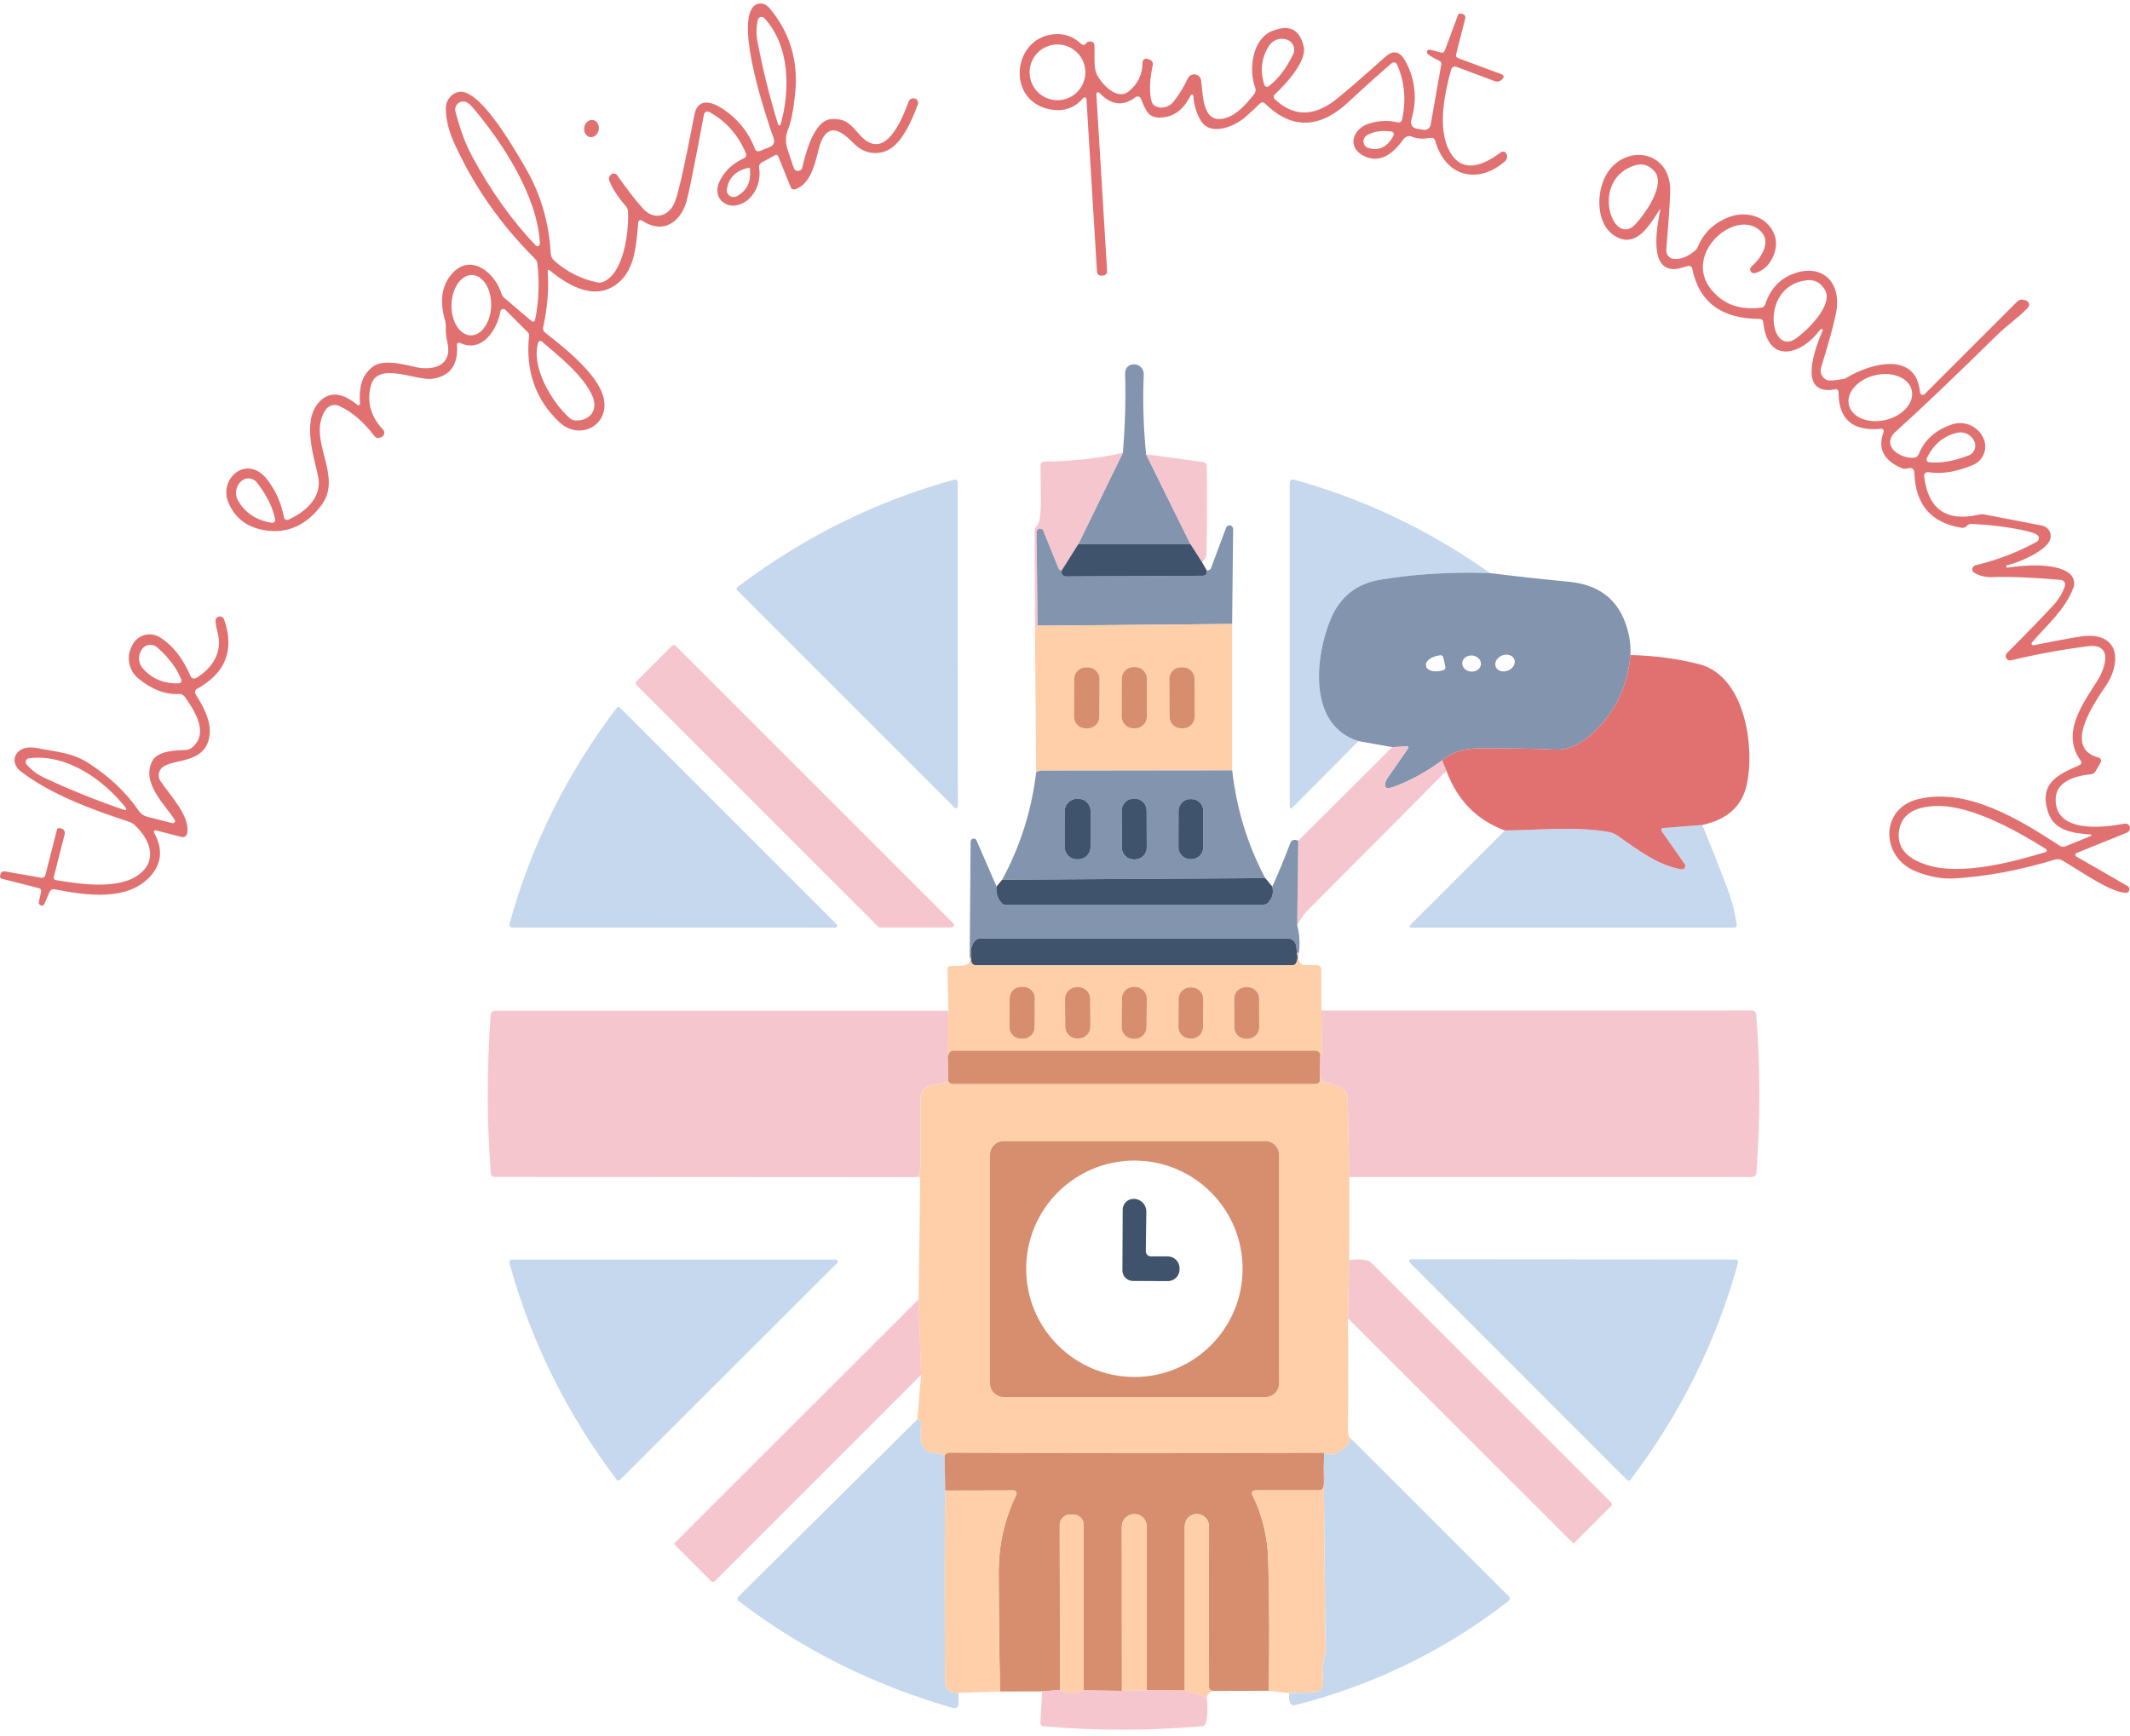 <svg width="211" height="172" viewBox="0 0 211 172" fill="none" xmlns="http://www.w3.org/2000/svg">
<g clip-path="url(#clip0_1_366)">
<path d="M113.532 45.011L117.924 53.91L106.812 53.922L111.233 44.861C111.452 42.285 111.527 39.703 111.457 37.121C111.44 36.602 111.63 36.279 112.022 36.147C112.53 35.974 113.077 36.245 113.25 36.752C113.29 36.867 113.308 36.983 113.302 37.104C113.187 39.645 113.262 42.279 113.532 45.011Z" fill="#8294AE"/>
<path d="M111.233 44.861L106.812 53.922L105.181 56.51C105.112 56.51 105.049 56.498 104.985 56.469C104.933 56.446 104.893 56.406 104.87 56.354L103.348 52.596C103.273 52.423 103.066 52.343 102.893 52.417C102.766 52.469 102.685 52.596 102.685 52.729L102.789 61.997C102.674 62.066 102.587 62.25 102.53 62.544L102.49 52.608C102.49 52.429 102.564 52.25 102.691 52.123C103.296 51.513 103.077 48.567 103.072 46.095C103.072 45.899 103.221 45.743 103.417 45.737C106.219 45.709 108.824 45.415 111.233 44.861Z" fill="#F6C6CE"/>
<path d="M119.082 55.714L117.924 53.91L113.532 45.011L119.221 45.789C119.405 45.812 119.543 45.968 119.543 46.152C119.584 49.075 119.578 52.002 119.515 54.925C119.509 55.155 119.365 55.42 119.082 55.714Z" fill="#F6C6CE"/>
<path d="M94.708 80.094C94.668 80.1 94.627 80.094 94.598 80.06L73.031 58.492C72.95 58.406 72.95 58.273 73.031 58.193C73.031 58.193 73.043 58.181 73.048 58.175C79.59 53.218 86.748 49.668 94.523 47.524C94.673 47.484 94.823 47.57 94.864 47.714C94.869 47.737 94.875 47.76 94.875 47.789C94.875 49.403 94.881 60.083 94.887 79.829C94.887 79.996 94.823 80.083 94.702 80.094H94.708Z" fill="#C6D8EE"/>
<path d="M147.607 56.781C143.751 56.648 140.12 56.873 136.702 57.443C134.356 57.841 132.725 59.149 131.803 61.38C130.253 65.138 129.549 71.87 134.57 73.432L127.999 80.054C127.947 80.106 127.855 80.106 127.803 80.054C127.78 80.031 127.763 79.996 127.763 79.962V47.806C127.763 47.639 127.895 47.507 128.062 47.507C128.091 47.507 128.114 47.507 128.143 47.518C135.042 49.403 141.526 52.487 147.607 56.781Z" fill="#C6D8EE"/>
<path d="M122.057 61.824L102.789 61.997L102.685 52.729C102.685 52.538 102.847 52.383 103.037 52.389C103.175 52.389 103.296 52.469 103.348 52.596L104.87 56.354C104.893 56.406 104.933 56.446 104.985 56.469C105.048 56.498 105.112 56.51 105.181 56.51C105.152 56.688 105.158 56.815 105.198 56.89C105.29 57.04 105.429 57.115 105.607 57.115C110.166 57.103 114.685 57.08 119.152 57.046C119.463 57.046 119.59 56.867 119.538 56.521C119.602 56.521 119.665 56.515 119.717 56.498C119.832 56.475 119.93 56.389 119.97 56.279L121.457 52.291C121.527 52.106 121.728 52.008 121.919 52.077C122.063 52.129 122.155 52.268 122.155 52.423L122.057 61.824Z" fill="#8294AE"/>
<path d="M106.812 53.922L117.924 53.91L119.083 55.714L119.538 56.521C119.59 56.867 119.463 57.04 119.152 57.046C114.685 57.08 110.167 57.103 105.608 57.115C105.429 57.115 105.291 57.04 105.198 56.89C105.158 56.815 105.152 56.688 105.181 56.51L106.812 53.922Z" fill="#3F536C"/>
<path d="M147.607 56.781C150.039 57.092 152.65 57.38 155.446 57.645C158.725 57.962 160.696 59.743 161.371 62.994C161.503 63.634 161.549 64.273 161.509 64.901C161.261 67.847 160.114 70.342 158.062 72.377C156.708 73.72 155.359 74.348 154.01 74.273C152.356 74.181 149.861 74.141 146.523 74.146C145.008 74.146 143.792 74.544 142.864 75.334C141.423 76.406 139.878 77.264 138.235 77.904C137.331 78.262 137.014 78.089 137.284 77.385C137.319 77.299 137.359 77.218 137.411 77.144L139.503 74.123C139.538 74.077 139.532 74.014 139.486 73.979C139.469 73.962 139.44 73.956 139.417 73.956L137.913 74.025L134.57 73.432C129.55 71.87 130.253 65.138 131.803 61.38C132.725 59.15 134.356 57.841 136.702 57.443C140.12 56.873 143.751 56.648 147.607 56.781ZM143.181 66.077L142.979 65.144C142.944 64.994 142.8 64.89 142.645 64.925L142.385 64.977C141.682 65.126 141.181 65.547 141.261 65.927L141.29 66.054C141.371 66.429 141.999 66.619 142.702 66.469L142.962 66.412C143.111 66.377 143.215 66.233 143.181 66.077ZM144.852 65.668C144.817 66.112 145.198 66.498 145.711 66.544C146.224 66.585 146.668 66.262 146.702 65.824C146.737 65.38 146.356 64.994 145.843 64.948C145.33 64.907 144.887 65.23 144.852 65.668ZM150.005 65.317C149.838 64.907 149.29 64.746 148.783 64.953C148.276 65.161 147.999 65.662 148.172 66.072C148.339 66.481 148.887 66.642 149.394 66.435C149.901 66.227 150.178 65.726 150.005 65.317Z" fill="#8294AE"/>
<path d="M122.056 61.824V76.331L103.152 76.354C103.077 76.354 103.008 76.365 102.944 76.394L102.645 76.504L102.529 62.544C102.587 62.25 102.673 62.066 102.789 61.997L122.056 61.824ZM113.619 67.259C113.619 66.613 113.1 66.095 112.454 66.095H112.293C111.647 66.095 111.129 66.613 111.129 67.259V71.005C111.123 71.651 111.642 72.169 112.287 72.169H112.448C113.094 72.169 113.613 71.651 113.613 71.005V67.259H113.619ZM108.921 67.293C108.921 66.654 108.408 66.135 107.768 66.129H107.572C106.933 66.129 106.414 66.642 106.408 67.282L106.391 71.005C106.391 71.645 106.904 72.164 107.544 72.169H107.74C108.379 72.169 108.898 71.656 108.904 71.017L108.921 67.293ZM118.322 67.259C118.322 66.631 117.803 66.118 117.175 66.123H116.967C116.339 66.123 115.826 66.642 115.832 67.27L115.849 71.028C115.849 71.656 116.368 72.169 116.996 72.164H117.203C117.832 72.164 118.345 71.645 118.339 71.017L118.322 67.259Z" fill="#FECFA9"/>
<path d="M63.037 67.524L66.582 63.979C66.68 63.887 66.829 63.887 66.927 63.979L94.426 91.472C94.524 91.57 94.518 91.725 94.426 91.823C94.38 91.87 94.316 91.892 94.253 91.892H87.169C87.1 91.892 87.037 91.864 86.991 91.818L63.043 67.87C62.951 67.772 62.951 67.622 63.043 67.524H63.037Z" fill="#F6C6CE"/>
<path d="M111.124 67.256L111.118 71.002C111.117 71.645 111.637 72.167 112.28 72.168L112.441 72.169C113.084 72.17 113.607 71.65 113.608 71.007L113.614 67.26C113.615 66.617 113.095 66.095 112.452 66.094L112.291 66.094C111.648 66.093 111.125 66.613 111.124 67.256Z" fill="#D68E6E"/>
<path d="M106.409 67.28L106.389 71.004C106.386 71.643 106.902 72.165 107.542 72.168L107.738 72.169C108.378 72.173 108.899 71.657 108.902 71.017L108.922 67.293C108.925 66.654 108.409 66.132 107.769 66.129L107.573 66.128C106.934 66.125 106.412 66.641 106.409 67.28Z" fill="#D68E6E"/>
<path d="M117.178 66.12L116.97 66.121C116.34 66.125 115.832 66.638 115.835 67.269L115.855 71.026C115.858 71.657 116.372 72.165 117.002 72.162L117.209 72.161C117.84 72.157 118.348 71.644 118.345 71.013L118.325 67.256C118.322 66.625 117.808 66.117 117.178 66.12Z" fill="#D68E6E"/>
<path d="M82.951 91.731C82.939 91.852 82.853 91.91 82.691 91.91C62.997 91.91 52.34 91.904 50.732 91.898C50.576 91.898 50.455 91.772 50.455 91.622C50.455 91.599 50.455 91.57 50.467 91.547C52.605 83.789 56.15 76.648 61.095 70.129C61.17 70.037 61.303 70.026 61.395 70.095C61.395 70.095 61.4 70.1 61.406 70.106L82.916 91.622C82.945 91.651 82.956 91.691 82.951 91.731Z" fill="#C6D8EE"/>
<path d="M142.863 75.334L143.284 76.371C138.656 81.051 134.039 85.691 129.434 90.296C129.158 90.573 128.846 91.028 128.5 91.668L128.604 83.305L137.912 74.025L139.417 73.956C139.474 73.956 139.521 73.996 139.526 74.054C139.526 74.077 139.521 74.1 139.503 74.123L137.411 77.143C137.359 77.218 137.319 77.299 137.284 77.385C137.013 78.089 137.33 78.261 138.235 77.904C139.878 77.264 141.423 76.406 142.863 75.334Z" fill="#F6C6CE"/>
<path d="M122.063 76.331C122.489 80.135 123.578 83.691 125.336 87.005L99.273 87.166C101.071 83.858 102.195 80.302 102.645 76.504L102.945 76.394C103.008 76.365 103.077 76.354 103.152 76.354L122.063 76.331ZM108.04 80.365C108.04 79.691 107.498 79.149 106.824 79.149H106.697C106.022 79.149 105.481 79.691 105.481 80.365L105.475 83.927C105.475 84.601 106.017 85.143 106.691 85.143H106.818C107.492 85.143 108.034 84.601 108.034 83.927L108.04 80.365ZM113.584 80.302C113.584 79.656 113.054 79.132 112.408 79.137H112.282C111.636 79.137 111.112 79.668 111.117 80.313L111.129 83.99C111.129 84.636 111.659 85.16 112.305 85.155H112.432C113.077 85.155 113.602 84.624 113.596 83.979L113.584 80.302ZM119.204 80.348C119.204 79.702 118.679 79.178 118.034 79.178H117.919C117.273 79.178 116.748 79.697 116.748 80.348V83.956C116.743 84.601 117.261 85.126 117.913 85.126H118.028C118.674 85.126 119.198 84.607 119.198 83.956L119.204 80.348Z" fill="#8294AE"/>
<path d="M105.478 80.362L105.471 83.924C105.47 84.596 106.014 85.141 106.685 85.142L106.812 85.142C107.484 85.144 108.029 84.6 108.03 83.928L108.037 80.367C108.038 79.695 107.494 79.15 106.823 79.148L106.696 79.148C106.024 79.147 105.479 79.691 105.478 80.362Z" fill="#3F536C"/>
<path d="M112.412 79.135L112.285 79.136C111.639 79.138 111.117 79.663 111.119 80.31L111.132 83.987C111.134 84.633 111.66 85.155 112.306 85.153L112.433 85.152C113.079 85.15 113.601 84.624 113.599 83.978L113.586 80.301C113.584 79.655 113.058 79.133 112.412 79.135Z" fill="#3F536C"/>
<path d="M116.748 80.344L116.741 83.953C116.74 84.599 117.263 85.124 117.909 85.125L118.025 85.125C118.671 85.126 119.195 84.603 119.197 83.957L119.203 80.349C119.204 79.703 118.681 79.178 118.035 79.177L117.92 79.177C117.273 79.175 116.749 79.698 116.748 80.344Z" fill="#3F536C"/>
<path d="M168.638 81.737C169.514 83.881 170.35 86.008 171.146 88.112C171.566 89.224 171.866 90.388 172.05 91.616C172.073 91.76 171.975 91.893 171.837 91.91C171.826 91.91 171.808 91.91 171.791 91.91H139.786C139.705 91.91 139.642 91.841 139.642 91.766C139.642 91.731 139.653 91.697 139.682 91.668L149.082 82.279C152.46 82.244 156.074 81.847 159.37 82.429C159.676 82.481 159.964 82.602 160.212 82.775C162.218 84.187 164.321 85.772 166.563 86.123C166.748 86.146 166.915 86.02 166.938 85.841C166.95 85.76 166.932 85.674 166.886 85.605L164.592 82.319C164.535 82.239 164.558 82.129 164.638 82.072C164.667 82.054 164.696 82.043 164.731 82.037L168.638 81.731V81.737Z" fill="#C6D8EE"/>
<path d="M98.72 87.835C98.633 88.51 98.829 89.086 99.314 89.558C99.36 89.605 99.429 89.633 99.498 89.633H125.163C125.342 89.633 125.515 89.558 125.636 89.426C126.057 88.959 126.189 88.435 126.034 87.841C126.679 86.429 127.261 85.028 127.774 83.645C127.861 83.42 127.965 83.282 128.091 83.242C128.235 83.19 128.403 83.207 128.604 83.305L128.501 91.668C128.737 92.573 128.794 93.495 128.668 94.423C128.604 94.423 128.547 94.423 128.483 94.423L128.403 93.731C128.351 93.311 127.993 92.994 127.567 92.994H97.083C96.91 92.994 96.749 93.063 96.628 93.178C96.247 93.553 96.109 94.118 96.207 94.878C96.155 94.907 96.109 94.936 96.057 94.965L96.149 83.397C96.149 83.23 96.282 83.092 96.449 83.086C96.576 83.086 96.691 83.161 96.737 83.276L98.72 87.835Z" fill="#8294AE"/>
<path d="M125.336 87.005L126.033 87.841C126.189 88.434 126.056 88.959 125.636 89.426C125.515 89.558 125.342 89.633 125.163 89.633H99.498C99.428 89.633 99.359 89.604 99.313 89.558C98.829 89.085 98.633 88.509 98.719 87.835L99.273 87.166L125.336 87.005Z" fill="#3F536C"/>
<path d="M128.483 94.422C128.587 94.866 128.541 95.229 128.345 95.5C128.287 95.581 128.195 95.627 128.091 95.627H96.593C96.495 95.627 96.397 95.581 96.334 95.506C96.19 95.316 96.144 95.108 96.207 94.878C96.109 94.117 96.247 93.552 96.628 93.178C96.749 93.062 96.91 92.993 97.083 92.993H127.567C127.993 92.993 128.351 93.31 128.403 93.731L128.483 94.422Z" fill="#3F536C"/>
<path d="M128.667 94.423C128.598 94.74 128.61 95.005 128.696 95.224C128.8 95.489 129.007 95.622 129.313 95.627C129.711 95.633 130.091 95.639 130.46 95.633C130.69 95.633 130.881 95.823 130.881 96.054L130.898 100.135L130.973 104.463C130.973 104.526 130.955 104.59 130.915 104.636L130.76 104.82C130.823 104.619 130.806 104.44 130.708 104.296C130.621 104.169 130.46 104.106 130.235 104.106C118.304 104.106 106.374 104.106 94.437 104.106C94.241 104.106 94.057 104.227 93.982 104.411C93.901 104.613 93.878 104.872 93.918 105.189L93.953 100.146L93.861 96.054C93.861 95.858 94.011 95.691 94.207 95.691C94.218 95.691 94.23 95.691 94.241 95.691C95.624 95.795 96.23 95.552 96.057 94.965C96.109 94.936 96.155 94.907 96.207 94.878C96.143 95.109 96.189 95.316 96.333 95.506C96.397 95.581 96.495 95.627 96.593 95.627H128.091C128.195 95.627 128.287 95.581 128.345 95.501C128.541 95.23 128.587 94.867 128.483 94.423C128.546 94.423 128.604 94.423 128.667 94.423ZM102.506 98.924C102.506 98.296 102.005 97.777 101.377 97.772H101.169C100.541 97.766 100.022 98.273 100.016 98.901L99.993 101.76C99.993 102.388 100.495 102.907 101.123 102.913H101.33C101.959 102.918 102.477 102.411 102.483 101.783L102.506 98.924ZM113.601 98.959C113.601 98.313 113.088 97.783 112.443 97.777H112.316C111.67 97.772 111.14 98.29 111.134 98.936L111.111 101.748C111.111 102.394 111.624 102.924 112.27 102.93H112.397C113.042 102.936 113.572 102.417 113.578 101.771L113.601 98.959ZM107.993 98.965C107.993 98.313 107.457 97.795 106.806 97.8H106.668C106.016 97.806 105.498 98.336 105.503 98.988L105.526 101.731C105.526 102.382 106.062 102.901 106.714 102.895H106.852C107.503 102.89 108.022 102.359 108.016 101.708L107.993 98.965ZM119.203 98.999C119.203 98.359 118.691 97.835 118.051 97.835H117.924C117.284 97.835 116.76 98.342 116.76 98.982L116.742 101.737C116.742 102.377 117.255 102.901 117.895 102.901H118.022C118.662 102.901 119.186 102.394 119.186 101.754L119.203 98.999ZM124.725 98.947C124.725 98.319 124.212 97.806 123.578 97.812H123.394C122.765 97.812 122.252 98.325 122.258 98.959L122.27 101.795C122.27 102.423 122.783 102.936 123.417 102.93H123.601C124.229 102.93 124.742 102.417 124.737 101.783L124.725 98.947Z" fill="#FECFA9"/>
<path d="M100.02 98.904L99.995 101.763C99.989 102.393 100.496 102.908 101.126 102.914L101.333 102.916C101.963 102.921 102.479 102.415 102.484 101.784L102.509 98.926C102.515 98.296 102.008 97.78 101.378 97.775L101.171 97.773C100.54 97.767 100.025 98.274 100.02 98.904Z" fill="#D68E6E"/>
<path d="M111.136 98.939L111.112 101.751C111.106 102.398 111.625 102.926 112.272 102.932L112.398 102.933C113.044 102.938 113.573 102.419 113.579 101.773L113.603 98.96C113.609 98.314 113.089 97.786 112.443 97.78L112.317 97.779C111.67 97.773 111.142 98.293 111.136 98.939Z" fill="#D68E6E"/>
<path d="M106.805 97.802L106.666 97.803C106.017 97.809 105.495 98.34 105.501 98.989L105.525 101.733C105.53 102.382 106.061 102.904 106.711 102.898L106.849 102.897C107.498 102.891 108.02 102.36 108.014 101.711L107.991 98.968C107.985 98.318 107.454 97.796 106.805 97.802Z" fill="#D68E6E"/>
<path d="M116.756 98.984L116.737 101.739C116.733 102.379 117.248 102.901 117.887 102.906L118.014 102.906C118.654 102.911 119.176 102.396 119.181 101.756L119.2 99.001C119.205 98.361 118.689 97.839 118.05 97.835L117.923 97.834C117.283 97.829 116.761 98.344 116.756 98.984Z" fill="#D68E6E"/>
<path d="M123.584 97.81L123.399 97.811C122.769 97.813 122.26 98.326 122.262 98.956L122.272 101.792C122.274 102.422 122.787 102.931 123.417 102.929L123.602 102.928C124.232 102.926 124.741 102.413 124.739 101.783L124.729 98.948C124.727 98.317 124.214 97.808 123.584 97.81Z" fill="#D68E6E"/>
<path d="M133.67 116.624L133.497 108.751C133.492 108.422 133.33 108.117 133.059 107.926C132.535 107.563 131.907 107.333 131.163 107.229C130.985 107.2 130.852 107.056 130.84 106.878L130.76 104.952V104.82L130.915 104.635C130.956 104.589 130.973 104.526 130.973 104.463L130.898 100.134L173.543 100.123C173.762 100.123 173.947 100.29 173.97 100.514C174.379 105.563 174.385 110.791 173.998 116.197C173.975 116.439 173.774 116.624 173.532 116.624H133.67Z" fill="#F6C6CE"/>
<path d="M93.954 100.146L93.919 105.189V107.108C93.406 107.333 92.893 107.466 92.386 107.506C91.717 107.558 91.198 108.117 91.198 108.791C91.198 111.022 91.198 113.276 91.198 115.558C91.198 115.886 90.997 116.273 90.91 116.636L48.963 116.613C48.784 116.613 48.64 116.48 48.628 116.307C48.231 111.362 48.219 106.117 48.6 100.578C48.617 100.336 48.819 100.152 49.061 100.152H93.948L93.954 100.146Z" fill="#F6C6CE"/>
<path d="M130.76 104.82V104.953L130.771 106.982C130.771 107.218 130.575 107.414 130.333 107.414H94.38C94.172 107.414 94.022 107.31 93.924 107.108V105.189C93.878 104.872 93.901 104.613 93.982 104.411C94.057 104.227 94.241 104.105 94.437 104.105C106.374 104.105 118.304 104.105 130.235 104.105C130.46 104.105 130.621 104.169 130.708 104.296C130.806 104.44 130.823 104.618 130.76 104.82Z" fill="#D68E6E"/>
<path d="M130.76 104.953L130.841 106.878C130.852 107.057 130.985 107.201 131.163 107.23C131.907 107.334 132.535 107.564 133.06 107.927C133.33 108.117 133.492 108.423 133.498 108.751L133.671 116.624L133.653 124.866L133.532 130.624C133.573 134.399 133.573 138.082 133.526 141.667C133.526 142.175 133.636 142.48 133.872 142.59C132.979 143.944 132.08 144.394 131.175 143.944C118.829 144.007 106.46 144.002 94.074 143.938C93.959 143.938 93.861 143.961 93.786 144.007C93.665 144.082 93.596 144.157 93.573 144.238C93.389 144.111 93.077 144.03 92.633 144.002C90.904 143.886 91.198 142.203 91.239 141.039C91.239 140.964 91.216 140.895 91.17 140.837C91.095 140.751 90.991 140.682 90.87 140.636L91.245 136.221L91.002 128.734L91.158 116.849C91.158 116.774 91.135 116.699 91.077 116.642C90.979 116.538 90.927 116.538 90.916 116.642C91.002 116.279 91.204 115.892 91.204 115.564C91.204 113.282 91.204 111.028 91.204 108.797C91.204 108.123 91.723 107.564 92.391 107.512C92.899 107.472 93.412 107.339 93.93 107.114C94.028 107.316 94.178 107.42 94.386 107.42H130.339C130.581 107.42 130.777 107.224 130.777 106.988L130.766 104.959L130.76 104.953ZM126.697 114.411C126.697 113.668 126.097 113.068 125.354 113.068H99.417C98.674 113.068 98.074 113.668 98.074 114.411V137.074C98.074 137.817 98.674 138.417 99.417 138.417H125.354C126.097 138.417 126.697 137.817 126.697 137.074V114.411Z" fill="#FECFA9"/>
<path d="M126.697 137.073C126.697 137.817 126.097 138.416 125.354 138.416H99.417C98.674 138.416 98.075 137.817 98.075 137.073V114.411C98.075 113.667 98.674 113.068 99.417 113.068H125.354C126.097 113.068 126.697 113.667 126.697 114.411V137.073ZM123.094 125.713C123.094 119.794 118.293 114.993 112.374 114.993C106.455 114.993 101.654 119.794 101.654 125.713C101.654 131.632 106.455 136.434 112.374 136.434C118.293 136.434 123.094 131.632 123.094 125.713Z" fill="#D68E6E"/>
<path d="M114.016 124.485H115.671C116.293 124.485 116.806 124.964 116.846 125.586V125.707C116.887 126.353 116.391 126.9 115.751 126.935C115.728 126.935 115.711 126.935 115.688 126.935L112.224 126.918C111.653 126.918 111.187 126.451 111.187 125.88C111.187 125.88 111.187 125.874 111.187 125.869L111.215 119.857C111.221 119.258 111.711 118.779 112.305 118.785C112.351 118.785 112.397 118.785 112.443 118.797H112.478C113.1 118.883 113.561 119.413 113.555 120.042L113.504 123.972C113.504 124.255 113.723 124.48 114.005 124.485C114.005 124.485 114.011 124.485 114.016 124.485Z" fill="#3F536C"/>
<path d="M83.008 124.987C83.014 125.028 83.008 125.068 82.974 125.097L61.412 146.635C61.326 146.716 61.193 146.716 61.112 146.635C61.112 146.635 61.101 146.624 61.095 146.618C56.144 140.076 52.605 132.924 50.467 125.154C50.427 125.004 50.513 124.855 50.657 124.814C50.68 124.809 50.703 124.803 50.732 124.803C52.346 124.803 63.014 124.803 82.743 124.803C82.91 124.803 82.997 124.866 83.008 124.987Z" fill="#C6D8EE"/>
<path d="M133.532 130.624L133.653 124.866C134.293 124.745 134.881 124.757 135.417 124.889C135.59 124.935 135.751 125.028 135.878 125.154L159.607 148.883C159.699 148.975 159.699 149.125 159.607 149.218L155.929 152.895C155.906 152.924 155.86 152.924 155.831 152.9C155.831 152.9 155.831 152.9 155.826 152.895L133.532 130.624Z" fill="#F6C6CE"/>
<path d="M139.584 124.958C139.595 124.837 139.682 124.774 139.849 124.774C159.601 124.785 170.287 124.791 171.901 124.797C172.056 124.797 172.177 124.924 172.177 125.074C172.177 125.097 172.177 125.126 172.166 125.149C170.022 132.929 166.471 140.088 161.509 146.63C161.44 146.722 161.301 146.739 161.209 146.67C161.203 146.67 161.198 146.658 161.192 146.653L139.619 125.068C139.59 125.039 139.578 124.999 139.584 124.958Z" fill="#C6D8EE"/>
<path d="M91.002 128.734L91.244 136.221L70.789 156.693C70.697 156.78 70.559 156.78 70.472 156.693L66.806 153.028C66.778 152.993 66.778 152.941 66.806 152.907L91.002 128.734Z" fill="#F6C6CE"/>
<path d="M90.87 140.635C90.991 140.681 91.095 140.751 91.17 140.837C91.216 140.895 91.245 140.964 91.239 141.039C91.198 142.203 90.904 143.886 92.634 144.001C93.077 144.03 93.389 144.111 93.573 144.238L93.636 147.69C93.573 151.949 93.567 158.203 93.619 166.451C93.619 167.373 94.063 167.799 94.939 167.73L94.962 168.814C94.962 169.05 94.783 169.246 94.547 169.252C94.507 169.252 94.461 169.252 94.42 169.234C86.547 166.981 79.464 163.448 73.17 158.629C73.043 158.537 73.02 158.358 73.112 158.232C73.118 158.22 73.129 158.209 73.141 158.203L90.87 140.635Z" fill="#C6D8EE"/>
<path d="M127.711 167.759L130.172 167.684C130.685 167.667 131.094 167.235 131.077 166.722C131.077 166.699 131.077 166.676 131.077 166.652C130.985 165.771 131.042 164.877 131.25 163.967C131.29 163.788 131.313 163.609 131.307 163.431L131.129 145.575L131.181 143.944C132.086 144.393 132.985 143.944 133.878 142.589L149.469 158.174C149.59 158.289 149.59 158.485 149.469 158.606C149.457 158.618 149.446 158.63 149.434 158.635C143.157 163.517 136.126 166.952 128.328 168.941C127.838 169.067 127.636 168.675 127.711 167.759Z" fill="#C6D8EE"/>
<path d="M131.175 143.944L131.123 145.575C131.215 146.192 131.203 146.791 131.094 147.367C131.054 147.54 130.904 147.667 130.725 147.667H124.316C124.149 147.667 124.016 147.805 124.022 147.973C124.022 148.019 124.033 148.059 124.051 148.099C125.048 150.105 125.572 152.278 125.636 154.618C125.751 158.9 125.768 163.206 125.688 167.528L120.166 167.54C120.045 167.523 119.947 167.488 119.872 167.431C119.803 167.373 119.768 167.281 119.768 167.148C119.757 161.88 119.757 156.572 119.768 151.229C119.768 150.56 119.232 150.019 118.57 150.013H118.552C117.901 150.013 117.371 150.537 117.365 151.194C117.365 151.194 117.365 151.194 117.365 151.2V167.5L113.584 167.471V151.212C113.584 150.56 113.06 150.03 112.408 150.024C112.397 150.024 112.391 150.024 112.379 150.024H112.328C111.659 150.042 111.129 150.589 111.129 151.264L111.14 167.534L107.354 167.488V151.102C107.354 150.526 106.892 150.059 106.316 150.059H106.016C105.446 150.059 104.979 150.526 104.979 151.096C104.979 151.096 104.979 151.096 104.979 151.102L105.002 167.442L103.233 167.586L99.071 167.598C98.985 163.603 98.939 159.667 98.933 155.788C98.933 153.056 99.509 150.503 100.674 148.122C100.748 147.967 100.685 147.782 100.535 147.707C100.489 147.684 100.443 147.673 100.391 147.673L93.636 147.69L93.573 144.238C93.596 144.157 93.665 144.082 93.786 144.007C93.861 143.961 93.959 143.938 94.074 143.938C106.46 144.001 118.829 144.007 131.175 143.944Z" fill="#D68E6E"/>
<path d="M127.71 167.759L125.687 167.528C125.768 163.206 125.751 158.9 125.636 154.618C125.572 152.278 125.048 150.105 124.051 148.099C123.976 147.949 124.039 147.771 124.189 147.696C124.229 147.678 124.275 147.667 124.316 147.667H130.725C130.904 147.667 131.053 147.54 131.094 147.367C131.203 146.791 131.215 146.191 131.123 145.575L131.301 163.43C131.301 163.609 131.284 163.788 131.244 163.966C131.036 164.877 130.978 165.77 131.071 166.652C131.123 167.165 130.754 167.626 130.241 167.678C130.218 167.678 130.195 167.678 130.172 167.678L127.71 167.753V167.759Z" fill="#FECFA9"/>
<path d="M99.071 167.598L94.939 167.73C94.063 167.799 93.625 167.373 93.619 166.451C93.567 158.203 93.573 151.949 93.636 147.69L100.391 147.673C100.564 147.673 100.702 147.811 100.708 147.978C100.708 148.03 100.697 148.076 100.674 148.122C99.509 150.503 98.927 153.056 98.933 155.788C98.939 159.667 98.985 163.603 99.071 167.598Z" fill="#FECFA9"/>
<path d="M113.584 167.471L111.14 167.534L111.129 151.264C111.129 150.589 111.659 150.042 112.327 150.03H112.379C113.031 150.013 113.572 150.532 113.584 151.183C113.584 151.194 113.584 151.2 113.584 151.212V167.471Z" fill="#FECFA9"/>
<path d="M107.354 167.488C106.506 167.828 105.723 167.817 105.002 167.442L104.979 151.102C104.979 150.532 105.44 150.065 106.011 150.059C106.011 150.059 106.011 150.059 106.016 150.059H106.316C106.893 150.059 107.359 150.526 107.359 151.102V167.488H107.354Z" fill="#FECFA9"/>
<path d="M120.166 167.54C119.884 167.604 119.67 167.805 119.532 168.157L117.365 167.5V151.2C117.365 150.543 117.895 150.013 118.547 150.013H118.564C119.227 150.013 119.768 150.561 119.763 151.229C119.751 156.572 119.751 161.88 119.763 167.148C119.763 167.281 119.797 167.373 119.866 167.431C119.941 167.488 120.039 167.523 120.16 167.54H120.166Z" fill="#FECFA9"/>
<path d="M105.002 167.442C105.722 167.817 106.506 167.828 107.354 167.488L111.14 167.534L113.584 167.471L117.365 167.5L119.532 168.157C119.665 169.038 119.642 169.897 119.463 170.721C119.423 170.889 119.284 171.015 119.111 171.033C113.843 171.494 108.593 171.499 103.365 171.044C103.186 171.027 103.054 170.877 103.065 170.698L103.233 167.586L105.002 167.442Z" fill="#F6C6CE"/>
<path d="M63.227 22.009C63.032 24.182 62.916 26.493 61.412 27.882C59.135 29.98 56.346 28.366 54.421 26.758C54.375 26.724 54.311 26.729 54.277 26.776C54.259 26.793 54.254 26.822 54.254 26.845C54.386 28.597 54.236 30.458 53.81 32.424C53.764 32.626 53.839 32.833 54.006 32.96C56.069 34.556 58.945 36.925 59.683 39.035C60.715 41.974 57.516 43.813 55.412 41.83C53.043 39.611 52.046 36.746 52.409 33.248C52.421 33.133 52.386 33.023 52.305 32.943L50.058 30.701C49.948 30.585 49.764 30.585 49.648 30.701C49.602 30.741 49.574 30.799 49.568 30.862C49.279 32.602 47.77 35.041 45.556 33.968C45.458 33.922 45.337 33.968 45.285 34.061C45.268 34.09 45.262 34.124 45.268 34.164C45.412 36.141 44.605 37.265 42.842 37.53C41.233 37.767 37.389 35.732 36.738 38.211C36.317 39.819 36.721 41.277 37.948 42.574C38.121 42.752 38.11 43.04 37.931 43.208C37.891 43.248 37.844 43.277 37.793 43.3L37.585 43.38C37.424 43.444 37.239 43.392 37.13 43.254C36.023 41.795 34.847 40.787 33.597 40.222C33.113 40.003 32.548 40.17 32.254 40.608C30.317 43.548 34.081 47.104 31.827 50.078C30.369 52.003 28.588 52.833 26.473 52.573C24.611 52.343 23.332 51.432 22.646 49.847C21.585 47.403 24.496 44.902 26.513 47.565C27.326 48.637 27.862 49.87 28.133 51.265C28.167 51.432 28.329 51.542 28.496 51.513C28.519 51.513 28.542 51.501 28.559 51.49C30.162 50.792 31.896 49.346 31.533 47.323C31.222 45.599 29.845 41.859 31.556 39.899C32.553 38.758 33.839 38.833 35.412 40.124C35.481 40.176 35.579 40.164 35.631 40.101C35.654 40.072 35.666 40.038 35.66 39.997C35.556 38.602 35.741 37.254 36.905 36.349C38.121 35.398 40.784 36.355 41.602 36.453C43.481 36.677 44.778 35.859 44.311 33.894C44.19 33.375 44.138 32.868 44.167 32.366C44.173 32.176 44.15 31.98 44.098 31.796C43.516 29.796 43.758 28.222 44.819 27.069C46.646 25.081 49.026 26.983 49.677 29.098C49.729 29.254 49.816 29.398 49.942 29.502L52.663 31.819C52.749 31.893 52.882 31.888 52.957 31.801C52.98 31.773 52.997 31.744 53.003 31.703C53.372 29.94 53.452 28.09 53.239 26.159C53.216 25.957 53.13 25.767 52.986 25.623C49.568 22.228 46.899 18.395 44.968 14.113C44.444 12.948 44.173 11.825 44.161 10.747C44.156 9.986 44.64 9.323 45.343 9.127C47.412 8.551 50.824 14.534 52.023 16.574C53.545 19.173 54.386 22.015 54.553 25.093C54.571 25.375 54.692 25.64 54.905 25.83C56.127 26.919 57.55 27.64 59.181 27.986C59.383 28.026 59.591 28.003 59.775 27.922C61.873 27 62.311 22.747 62.207 20.931C62.19 20.735 62.115 20.551 61.983 20.401C61.21 19.531 60.669 18.695 60.357 17.888C60.294 17.721 60.323 17.554 60.444 17.387C60.582 17.191 60.847 17.133 61.032 17.26C61.072 17.283 61.101 17.317 61.13 17.352C62.069 18.701 62.928 19.807 63.706 20.677C64.789 21.882 66.311 21.461 66.876 19.946C67.251 18.943 67.885 16.084 68.789 11.375C69.101 9.755 70.357 10.003 71.458 10.701C73.02 11.686 74.132 13.041 74.795 14.764C74.864 14.948 75.072 15.041 75.262 14.966C75.262 14.966 75.262 14.966 75.268 14.966L76.282 14.557C76.605 14.43 76.766 14.072 76.651 13.744C75.844 11.485 72.853 2.499 74.651 0.626C75.026 0.234 75.683 0.251 76.109 0.672C76.138 0.701 76.161 0.724 76.184 0.753C78.236 3.168 79.1 6.003 78.772 9.26C78.605 10.879 78.38 12.049 78.086 12.764C77.809 13.415 77.786 14.142 78.011 14.804L78.634 16.637C78.709 16.868 78.956 16.989 79.187 16.914C79.331 16.862 79.441 16.741 79.481 16.591C80.201 13.438 81.175 11.836 82.397 11.796C83.832 11.744 84.253 12.332 85.124 13.317C87.625 16.176 89.302 11.957 90.011 10.061C90.103 9.819 90.357 9.692 90.605 9.755H90.628C90.858 9.825 90.997 10.067 90.933 10.297C90.933 10.309 90.927 10.315 90.922 10.326C90.236 12.245 89.487 13.594 88.685 14.361C87.585 15.41 85.902 15.461 84.732 14.355C83.867 13.542 82.368 11.836 81.389 13.911C80.87 15.012 80.72 18.147 78.749 18.758C78.582 18.81 78.397 18.724 78.334 18.562L77.083 15.473C77.043 15.369 76.922 15.317 76.812 15.358C76.807 15.358 76.795 15.364 76.789 15.369L75.452 16.101C75.279 16.199 75.175 16.384 75.187 16.58C75.469 18.078 74.686 19.732 73.343 20.234C72.611 20.505 71.988 20.395 71.475 19.905C71.014 19.461 70.928 18.689 71.262 17.992C71.763 16.96 72.57 16.188 73.694 15.681C73.884 15.6 73.971 15.381 73.89 15.191C73.118 13.352 71.907 11.992 70.259 11.098C70.086 11 69.867 11.064 69.775 11.237C69.758 11.271 69.74 11.306 69.735 11.346C68.928 15.675 68.374 18.459 68.075 19.703C67.55 21.882 65.815 23.329 63.579 21.848C63.475 21.778 63.337 21.807 63.268 21.911C63.245 21.945 63.233 21.98 63.227 22.02V22.009ZM77.325 12.338C78.311 8.856 78.224 4.488 75.706 1.79C75.567 1.64 75.331 1.635 75.187 1.773C75.135 1.825 75.095 1.888 75.078 1.957C74.91 2.655 74.899 3.364 75.031 4.084C75.567 6.902 76.253 9.652 77.083 12.338C77.106 12.407 77.175 12.441 77.245 12.418C77.285 12.407 77.314 12.372 77.325 12.338ZM53.481 24.153C53.291 19.513 49.781 14.118 46.842 10.672C46.536 10.315 46.277 10.113 46.052 10.067C45.62 9.98 45.199 10.263 45.107 10.689C45.084 10.805 45.084 10.925 45.118 11.041C45.562 12.799 46.121 14.303 46.807 15.559C48.657 18.966 50.749 21.888 53.072 24.326C53.158 24.424 53.308 24.43 53.406 24.337C53.458 24.291 53.487 24.222 53.481 24.153ZM72.276 19.398C72.513 19.565 72.784 19.565 73.078 19.392C73.982 18.868 74.392 18.026 74.299 16.879C74.288 16.724 74.271 16.637 74.253 16.62C74.236 16.608 74.15 16.62 73.994 16.66C72.882 16.954 72.225 17.611 72.023 18.637C71.954 18.977 72.04 19.231 72.276 19.398ZM46.761 27.248C45.677 27.225 44.767 28.545 44.726 30.193C44.686 31.847 45.539 33.202 46.623 33.231C47.706 33.254 48.617 31.934 48.657 30.285C48.697 28.631 47.844 27.277 46.761 27.248ZM53.32 33.934C52.559 36.355 54.72 39.94 56.444 41.427C56.611 41.571 56.824 41.657 57.043 41.663C58.363 41.709 59.285 40.695 58.703 39.294C57.844 37.236 55.337 35.265 53.671 33.836C53.579 33.755 53.441 33.767 53.36 33.859C53.343 33.882 53.326 33.905 53.32 33.934ZM27.257 51.473C27.032 50.291 26.427 49.069 25.447 47.807C25.084 47.346 24.421 47.265 23.96 47.623C23.925 47.645 23.897 47.674 23.868 47.703L23.833 47.738C23.337 48.228 23.234 48.994 23.585 49.599C24.294 50.827 25.412 51.565 26.94 51.801C27.095 51.824 27.239 51.715 27.257 51.565C27.257 51.536 27.257 51.501 27.257 51.473Z" fill="#E17171"/>
<path d="M107.302 9.715C106.455 10.712 105.365 11.087 104.034 10.839C99.659 10.026 100.259 3.813 104.351 3.398C105.417 3.289 106.339 3.611 107.117 4.361C107.244 4.482 107.44 4.476 107.555 4.355C107.578 4.332 107.596 4.309 107.607 4.28C107.676 4.147 107.844 4.09 108.109 4.119C108.27 4.136 108.397 4.268 108.408 4.43C108.478 5.364 108.299 6.643 108.645 7.352C109.083 8.263 110.622 10.015 111.815 9.052C112.731 8.309 113.181 7.358 113.175 6.194C113.175 5.986 113.336 5.813 113.544 5.813C113.59 5.813 113.636 5.819 113.682 5.836L113.918 5.923C114.126 5.998 114.241 6.217 114.195 6.436C113.965 7.502 113.878 8.447 113.942 9.26C113.988 9.882 114.109 10.268 114.31 10.418C114.91 10.862 115.803 10.678 116.316 10.003C116.829 9.329 117.284 8.58 117.676 7.755C117.843 7.41 118.258 7.266 118.599 7.433C118.806 7.536 118.95 7.732 118.985 7.963C119.198 9.657 119.123 12.643 121.763 11.565C122.495 11.26 123.33 10.505 124.258 9.294C124.385 9.121 124.42 8.897 124.345 8.695C123.682 6.972 124.005 3.871 126.039 3.064C127.74 2.384 128.777 2.914 129.152 4.655C129.451 6.049 127.463 8.251 126.281 9.358C126.155 9.479 126.143 9.68 126.264 9.807C126.264 9.807 126.276 9.819 126.281 9.825C128.109 11.548 130.097 11.582 132.247 9.934C133.008 9.352 134.673 7.917 137.244 5.617C138.039 4.908 138.714 5.081 139.273 6.147C140.224 7.963 140.402 9.888 139.797 11.922C139.693 12.263 139.889 12.626 140.235 12.724C140.258 12.729 140.281 12.735 140.304 12.741L141.002 12.862C141.342 12.92 141.665 12.695 141.722 12.355L142.777 6.366C142.8 6.228 142.731 6.096 142.604 6.038C142.022 5.755 141.63 5.525 141.428 5.34C141.33 5.254 141.319 5.098 141.405 5C141.469 4.931 141.561 4.902 141.653 4.926L142.765 5.208C142.915 5.248 143.065 5.168 143.117 5.023L144.431 1.49C144.471 1.387 144.581 1.329 144.69 1.346L144.858 1.375C145.054 1.41 145.186 1.6 145.152 1.796C145.152 1.802 145.152 1.813 145.152 1.819L144.241 5.392C144.201 5.542 144.281 5.698 144.425 5.75L148.788 7.375C148.915 7.421 148.984 7.565 148.932 7.692C148.921 7.727 148.898 7.755 148.875 7.784L148.748 7.911C148.581 8.078 148.327 8.136 148.108 8.055L144.264 6.62C144.062 6.545 143.843 6.649 143.768 6.851C143.768 6.862 143.762 6.868 143.757 6.879C143.111 9.179 142.373 12.666 143.561 14.92C144.569 16.839 146.275 16.896 148.667 15.092C148.834 14.972 149.065 15 149.192 15.168C149.209 15.191 149.221 15.214 149.232 15.237V15.248C149.359 15.502 149.296 15.802 149.082 15.986C146.362 18.349 143.146 17.473 142.177 13.951C142.12 13.744 141.918 13.617 141.711 13.657C140.979 13.79 140.362 13.755 139.872 13.542C139.578 13.415 139.232 13.513 139.042 13.778C137.826 15.502 136.569 16.084 135.267 15.525C133.353 14.701 133.941 12.776 135.607 12.251C136.575 11.946 137.52 11.899 138.437 12.124C138.639 12.176 138.846 12.049 138.898 11.842C138.898 11.842 138.898 11.842 138.898 11.836C139.307 9.882 139.134 8.061 138.391 6.378C138.316 6.211 138.12 6.136 137.947 6.211C137.918 6.222 137.889 6.24 137.866 6.263C136.742 7.219 135.307 8.505 133.572 10.118C130.685 12.799 127.924 12.833 125.279 10.228C125.158 10.107 124.962 10.107 124.835 10.228C124.431 10.637 123.947 11.093 123.388 11.582C122.264 12.568 119.815 13.582 118.887 11.848C118.483 11.093 118.258 10.315 118.218 9.508C118.218 9.427 118.143 9.369 118.063 9.375C118.011 9.375 117.97 9.41 117.947 9.45C117.204 10.983 116.109 11.715 114.662 11.64C114.397 11.623 114.137 11.536 113.924 11.381C113.653 11.191 113.354 10.66 113.019 9.778C112.95 9.6 112.748 9.513 112.576 9.577C112.547 9.588 112.512 9.606 112.489 9.629C111.267 10.568 110.068 10.424 108.898 9.191C108.829 9.121 108.725 9.121 108.656 9.185C108.622 9.219 108.599 9.271 108.604 9.317L109.671 26.868C109.688 27.092 109.515 27.288 109.29 27.306C109.29 27.306 109.29 27.306 109.285 27.306L109.112 27.317C108.881 27.329 108.679 27.156 108.668 26.925L107.625 9.813C107.619 9.715 107.532 9.64 107.429 9.652C107.383 9.652 107.342 9.675 107.313 9.709L107.302 9.715ZM125.676 8.545C126.616 7.836 127.428 6.776 128.108 5.369C128.356 4.851 128.137 4.234 127.624 3.986C127.59 3.969 127.555 3.951 127.515 3.94L127.469 3.923C126.823 3.704 126.109 3.946 125.728 4.516C124.962 5.675 124.8 6.972 125.25 8.412C125.302 8.557 125.451 8.637 125.596 8.591C125.624 8.58 125.653 8.568 125.676 8.545ZM107.515 7.168C107.515 5.64 106.282 4.407 104.754 4.407C103.227 4.407 101.994 5.64 101.994 7.168C101.994 8.695 103.227 9.928 104.754 9.928C106.282 9.928 107.515 8.695 107.515 7.168ZM137.843 13.035C136.881 12.897 136.074 13.018 135.411 13.404C135.077 13.6 134.967 14.026 135.163 14.361C135.255 14.516 135.405 14.631 135.584 14.678C136.639 14.96 137.457 14.545 138.045 13.433C138.114 13.3 138.062 13.139 137.93 13.064C137.901 13.046 137.872 13.041 137.843 13.035Z" fill="#E17171"/>
<path d="M59.31 12.867C59.396 12.4 59.146 11.963 58.751 11.891C58.357 11.819 57.968 12.138 57.882 12.605C57.796 13.071 58.047 13.508 58.441 13.58C58.836 13.653 59.225 13.333 59.31 12.867Z" fill="#E17171"/>
<path d="M180.558 32.769C180.581 32.694 180.54 32.619 180.465 32.596C180.414 32.579 180.356 32.596 180.321 32.637C178.535 35.144 175.088 36.216 174.667 31.899C174.65 31.726 174.506 31.599 174.333 31.599C170.546 31.599 168.31 29.939 167.63 26.608C167.595 26.429 167.422 26.314 167.244 26.349C167.232 26.349 167.221 26.349 167.215 26.354C166.638 26.516 166.333 26.602 166.293 26.608C163.192 27.213 164.154 22.406 164.466 20.775C164.466 20.758 164.466 20.741 164.443 20.735C164.42 20.729 164.408 20.735 164.402 20.758C164.022 21.398 163.653 21.951 163.29 22.406C162.362 23.599 161.405 24.003 160.425 23.611C158.206 22.723 158.074 19.634 158.892 17.761C160.489 14.124 165.624 14.631 165.451 19.086C165.399 20.452 165.267 22.337 165.065 24.746C165.025 25.213 165.371 25.622 165.832 25.663C165.832 25.663 165.843 25.663 165.849 25.663C166.483 25.709 167.151 25.449 167.86 24.879C168.01 24.764 168.126 24.608 168.195 24.435C168.788 23.034 169.82 22.06 171.295 21.501C173.151 20.804 175.244 21.547 175.837 23.426C176.246 24.723 175.365 26.723 173.826 27.063C173.624 27.109 173.422 26.983 173.382 26.775C173.353 26.637 173.399 26.498 173.503 26.406C174.46 25.588 175.457 24.02 174.483 22.977C171.918 20.245 165.711 25.847 170.373 29.53C171.434 30.366 172.794 30.689 174.46 30.492C174.644 30.47 174.806 30.343 174.863 30.164C175.353 28.671 176.258 27.668 177.572 27.155C180.494 26.02 182.465 27.962 181.889 30.977C181.687 32.031 181.192 33.841 180.402 36.417C180.246 36.931 180.512 37.478 181.013 37.668C181.203 37.743 181.728 37.703 182.586 37.553C182.713 37.53 182.829 37.484 182.938 37.42C185.393 35.933 189.843 34.809 190.2 38.879C190.212 39.029 190.344 39.138 190.494 39.126C190.558 39.126 190.615 39.092 190.661 39.046L199.831 29.876C200.033 29.68 200.333 29.622 200.592 29.738L200.765 29.812C200.972 29.905 201.07 30.147 200.978 30.354C200.961 30.395 200.932 30.435 200.903 30.47C199.918 31.518 198.863 32.175 197.727 33.299C193.514 37.444 190.206 40.59 187.803 42.752C186.287 44.112 188.143 45.461 189.595 45.357C189.802 45.345 189.987 45.213 190.062 45.017C190.632 43.587 191.733 42.602 193.359 42.054C194.552 41.651 195.866 42.193 196.436 43.317L196.448 43.345C196.944 44.319 196.557 45.507 195.583 46.002C195.537 46.026 195.497 46.043 195.451 46.066C193.814 46.758 192.333 47 191.007 46.786C190.817 46.758 190.638 46.89 190.604 47.08C190.604 47.109 190.604 47.144 190.604 47.172C190.996 50.452 192.8 51.726 196.016 50.994C196.212 50.948 196.413 50.942 196.609 50.982L202.275 52.072C202.857 52.181 203.237 52.746 203.122 53.328C203.105 53.426 203.07 53.518 203.03 53.605C202.488 54.682 199.854 55.801 198.834 56.002C198.771 56.014 198.73 56.072 198.742 56.135C198.753 56.204 198.817 56.25 198.88 56.239C200.419 56.008 203.462 55.731 204.926 56.757C205.41 57.097 205.601 57.726 205.382 58.279C204.488 60.521 202.84 61.841 201.289 63.656C201.226 63.726 201.232 63.829 201.307 63.893C201.347 63.927 201.405 63.945 201.457 63.933C204.459 63.328 206.211 63.017 206.707 62.999C210.154 62.873 209.992 65.898 208.638 67.904C207.439 69.674 204.321 74.152 207.883 75.057C208.062 75.103 208.171 75.287 208.125 75.466C208.119 75.495 208.108 75.524 208.09 75.547L207.577 76.44C207.485 76.59 207.33 76.694 207.151 76.711C205.56 76.878 203.652 77.414 203.635 79.201C203.595 82.573 208.356 82.019 210.471 81.61C210.724 81.57 210.955 81.743 210.995 81.996C211.024 82.198 210.92 82.4 210.73 82.486L205.699 84.521C205.601 84.561 205.554 84.671 205.595 84.769C205.612 84.809 205.641 84.838 205.675 84.861L210.765 87.794C210.938 87.892 210.995 88.112 210.892 88.284C210.822 88.405 210.69 88.475 210.552 88.463C208.967 88.336 206.494 86.573 204.315 85.264C204.09 85.126 203.82 85.097 203.566 85.172C200.091 86.227 196.776 86.844 193.63 87.034C192.379 87.109 191.088 86.872 189.745 86.325C186.292 84.924 186.183 80.06 190.091 79.16C194.938 78.042 200.01 81.172 204.062 83.812C204.217 83.915 204.413 83.933 204.58 83.864L207.139 82.826C207.174 82.809 207.191 82.763 207.18 82.728C207.168 82.705 207.151 82.688 207.122 82.688C205.151 82.544 203.399 82.267 202.84 80.336C202.021 77.541 203.895 76.734 206.021 75.8C206.154 75.743 206.217 75.587 206.165 75.454C206.16 75.437 206.148 75.414 206.131 75.397C204.085 72.602 206.379 69.685 207.808 67.374C208.557 66.164 209.393 63.685 206.753 64.037C204.165 64.377 201.652 64.838 199.22 65.426C198.99 65.484 198.759 65.351 198.702 65.12C198.661 64.971 198.702 64.809 198.817 64.705C200.811 62.705 202.321 61.144 203.353 60.031C203.912 59.432 204.31 58.78 204.546 58.072C204.632 57.829 204.5 57.57 204.263 57.484C204.229 57.472 204.188 57.461 204.148 57.461C201.376 57.213 199.082 57.12 197.278 57.184C196.707 57.201 196.148 57.063 195.601 56.775C195.399 56.671 195.318 56.423 195.428 56.221C195.485 56.112 195.583 56.037 195.699 56.008C197.918 55.472 199.941 54.688 201.774 53.668C201.964 53.564 202.027 53.322 201.923 53.132C201.895 53.08 201.848 53.034 201.797 52.999C201.589 52.855 201.272 52.734 200.84 52.636C199.174 52.25 197.341 52.008 195.347 51.916C195.122 51.904 194.949 51.974 194.828 52.118C194.713 52.256 194.534 52.319 194.356 52.296C191.295 51.83 189.722 49.997 189.635 46.786C189.63 46.596 189.503 46.435 189.324 46.377C189.266 46.36 189.117 46.377 188.875 46.423C188.69 46.464 188.534 46.452 188.402 46.394C186.586 45.628 185.981 44.435 186.592 42.804C186.638 42.683 186.581 42.544 186.46 42.498C186.425 42.481 186.385 42.481 186.344 42.481C183.52 42.763 182.114 41.553 182.131 38.844C182.131 38.688 182.01 38.562 181.854 38.556C181.826 38.556 181.803 38.556 181.774 38.567C181.416 38.665 181.036 38.671 180.627 38.596C178.339 38.152 180.027 33.951 180.552 32.763L180.558 32.769ZM161.97 22.256C162.852 21.346 165.117 18.262 163.86 16.936C163.319 16.36 162.713 16.17 162.045 16.36C157.451 17.68 159.693 24.573 161.97 22.256ZM177.901 33.541C178.938 32.809 181.733 30.199 180.742 28.66C180.316 27.997 179.756 27.697 179.065 27.761C174.304 28.204 175.232 35.403 177.901 33.541ZM189.376 38.654C189.082 37.432 187.457 36.769 185.739 37.178C184.022 37.588 182.863 38.913 183.157 40.135C183.451 41.357 185.076 42.02 186.794 41.611C188.511 41.201 189.67 39.876 189.376 38.654ZM191.088 45.801C192.258 45.916 193.572 45.691 195.024 45.121C195.555 44.913 195.814 44.314 195.606 43.783C195.589 43.743 195.572 43.703 195.555 43.668L195.532 43.628C195.203 43.028 194.517 42.723 193.86 42.884C192.511 43.207 191.514 44.049 190.869 45.415C190.805 45.553 190.869 45.72 191.007 45.778C191.036 45.789 191.059 45.795 191.088 45.801ZM188.114 82.371C187.9 84.008 188.909 85.143 191.151 85.777C194.419 86.705 199.382 85.426 202.638 84.423C202.678 84.405 202.713 84.377 202.736 84.342C202.742 84.325 202.748 84.308 202.753 84.284C202.753 84.267 202.753 84.244 202.748 84.227C202.736 84.186 202.713 84.152 202.678 84.123C199.791 82.319 195.324 79.806 191.929 79.858C189.595 79.898 188.327 80.734 188.114 82.371Z" fill="#E17171"/>
<path d="M15.263 82.498C16.145 84.094 16.035 85.518 14.94 86.769C12.669 89.351 8.542 88.723 5.39 88.112C5.188 88.077 4.992 88.181 4.911 88.371L4.387 89.587C4.37 89.627 4.335 89.662 4.3 89.679C4.133 89.766 3.995 89.737 3.891 89.593C3.851 89.529 3.834 89.472 3.845 89.42C3.92 89.091 3.995 88.734 4.07 88.348C4.104 88.192 4.006 88.037 3.851 88.002L0.168 87.063C0.047 87.034 -0.022 86.907 0.007 86.792L0.053 86.613C0.099 86.423 0.289 86.302 0.479 86.337L4.087 86.971C4.272 87.005 4.45 86.89 4.496 86.705L5.643 82.204C5.672 82.089 5.787 82.019 5.908 82.048L6.081 82.094C6.323 82.152 6.468 82.4 6.41 82.642L5.332 86.884C5.298 87.028 5.378 87.172 5.522 87.207C5.528 87.207 5.54 87.207 5.545 87.207C7.88 87.587 11.834 88.221 13.862 86.573C15.689 85.086 14.744 83.063 13.344 81.749C13.188 81.605 13.004 81.495 12.802 81.432C9.269 80.262 5.027 78.746 2.006 76.388C1.442 75.95 1.269 75.218 1.615 74.717C2.012 74.129 2.721 73.933 3.747 74.135C5.747 74.527 7.176 74.584 8.75 75.599C10.825 76.93 12.491 78.51 13.747 80.337C13.949 80.63 14.248 80.844 14.594 80.93L17.061 81.558C17.176 81.587 17.297 81.518 17.332 81.403C17.349 81.345 17.338 81.282 17.303 81.23C16.491 79.87 13.908 77.576 15.096 75.391C15.649 74.371 17.39 74.354 18.439 74.302C18.634 74.29 18.825 74.221 18.98 74.1C20.692 72.746 19.43 70.642 18.312 69.046C18.179 68.855 17.954 68.746 17.718 68.757C16.375 68.832 15.038 68.319 13.707 67.23C12.756 66.452 12.485 65.103 13.061 64.014L13.136 63.87C13.632 62.936 14.784 62.585 15.712 63.075C15.747 63.092 15.787 63.115 15.822 63.138C17.09 63.916 18.11 65.201 18.882 67.005C18.963 67.195 19.182 67.288 19.372 67.207C19.39 67.201 19.401 67.195 19.418 67.184C21.067 66.21 22.058 64.573 21.568 62.734C21.447 62.273 21.372 61.876 21.349 61.536C21.338 61.294 21.522 61.086 21.764 61.075C21.954 61.063 22.133 61.178 22.196 61.357C23.257 64.383 22.364 66.683 19.516 68.256C19.332 68.354 19.268 68.579 19.366 68.763C19.366 68.769 19.372 68.781 19.378 68.786C20.26 70.187 21.199 71.904 20.594 73.553C19.868 75.53 17.436 75.236 16.248 75.916C15.747 76.204 15.574 76.838 15.862 77.334C15.874 77.357 15.891 77.38 15.903 77.403C16.842 78.792 18.911 80.93 18.531 82.607C18.473 82.844 18.243 82.988 18.006 82.93C18.006 82.93 18.006 82.93 18 82.93L15.43 82.273C15.349 82.25 15.269 82.302 15.245 82.383C15.234 82.417 15.245 82.458 15.263 82.492V82.498ZM17.96 67.34C17.539 66.25 16.744 65.184 15.586 64.152C15.159 63.772 14.508 63.812 14.127 64.239C14.104 64.268 14.075 64.296 14.058 64.331L14.035 64.371C13.649 64.93 13.684 65.674 14.122 66.193C15.015 67.247 16.214 67.749 17.712 67.708C17.862 67.708 17.983 67.582 17.977 67.432C17.977 67.397 17.972 67.368 17.96 67.34ZM12.479 80.06C10.208 77.19 6.577 74.665 2.871 75.132C2.664 75.161 2.519 75.345 2.548 75.553C2.56 75.628 2.589 75.697 2.635 75.749C3.107 76.296 3.678 76.728 4.352 77.046C6.98 78.273 9.643 79.345 12.335 80.262C12.398 80.29 12.473 80.262 12.502 80.198C12.519 80.152 12.514 80.1 12.479 80.06Z" fill="#E17171"/>
<path d="M168.638 81.737L164.731 82.043C164.627 82.054 164.552 82.141 164.564 82.239C164.564 82.268 164.575 82.302 164.592 82.325L166.886 85.611C166.99 85.766 166.95 85.974 166.8 86.077C166.731 86.124 166.65 86.141 166.564 86.129C164.321 85.778 162.218 84.193 160.212 82.781C159.964 82.608 159.676 82.487 159.371 82.435C156.074 81.853 152.46 82.25 149.082 82.285C146.293 81.265 144.362 79.294 143.284 76.371L142.864 75.334C143.791 74.544 145.008 74.153 146.523 74.147C149.861 74.141 152.356 74.181 154.01 74.273C155.359 74.348 156.708 73.72 158.062 72.377C160.114 70.343 161.261 67.847 161.509 64.902C163.924 64.96 166.195 65.265 168.321 65.812C172.955 67 173.855 74.204 173.019 77.818C172.535 79.91 171.076 81.213 168.638 81.737Z" fill="#E17171"/>
</g>
<defs>
<clipPath id="clip0_1_366">
<rect width="211" height="171.038" fill="white" transform="translate(0 0.344)"/>
</clipPath>
</defs>
</svg>
